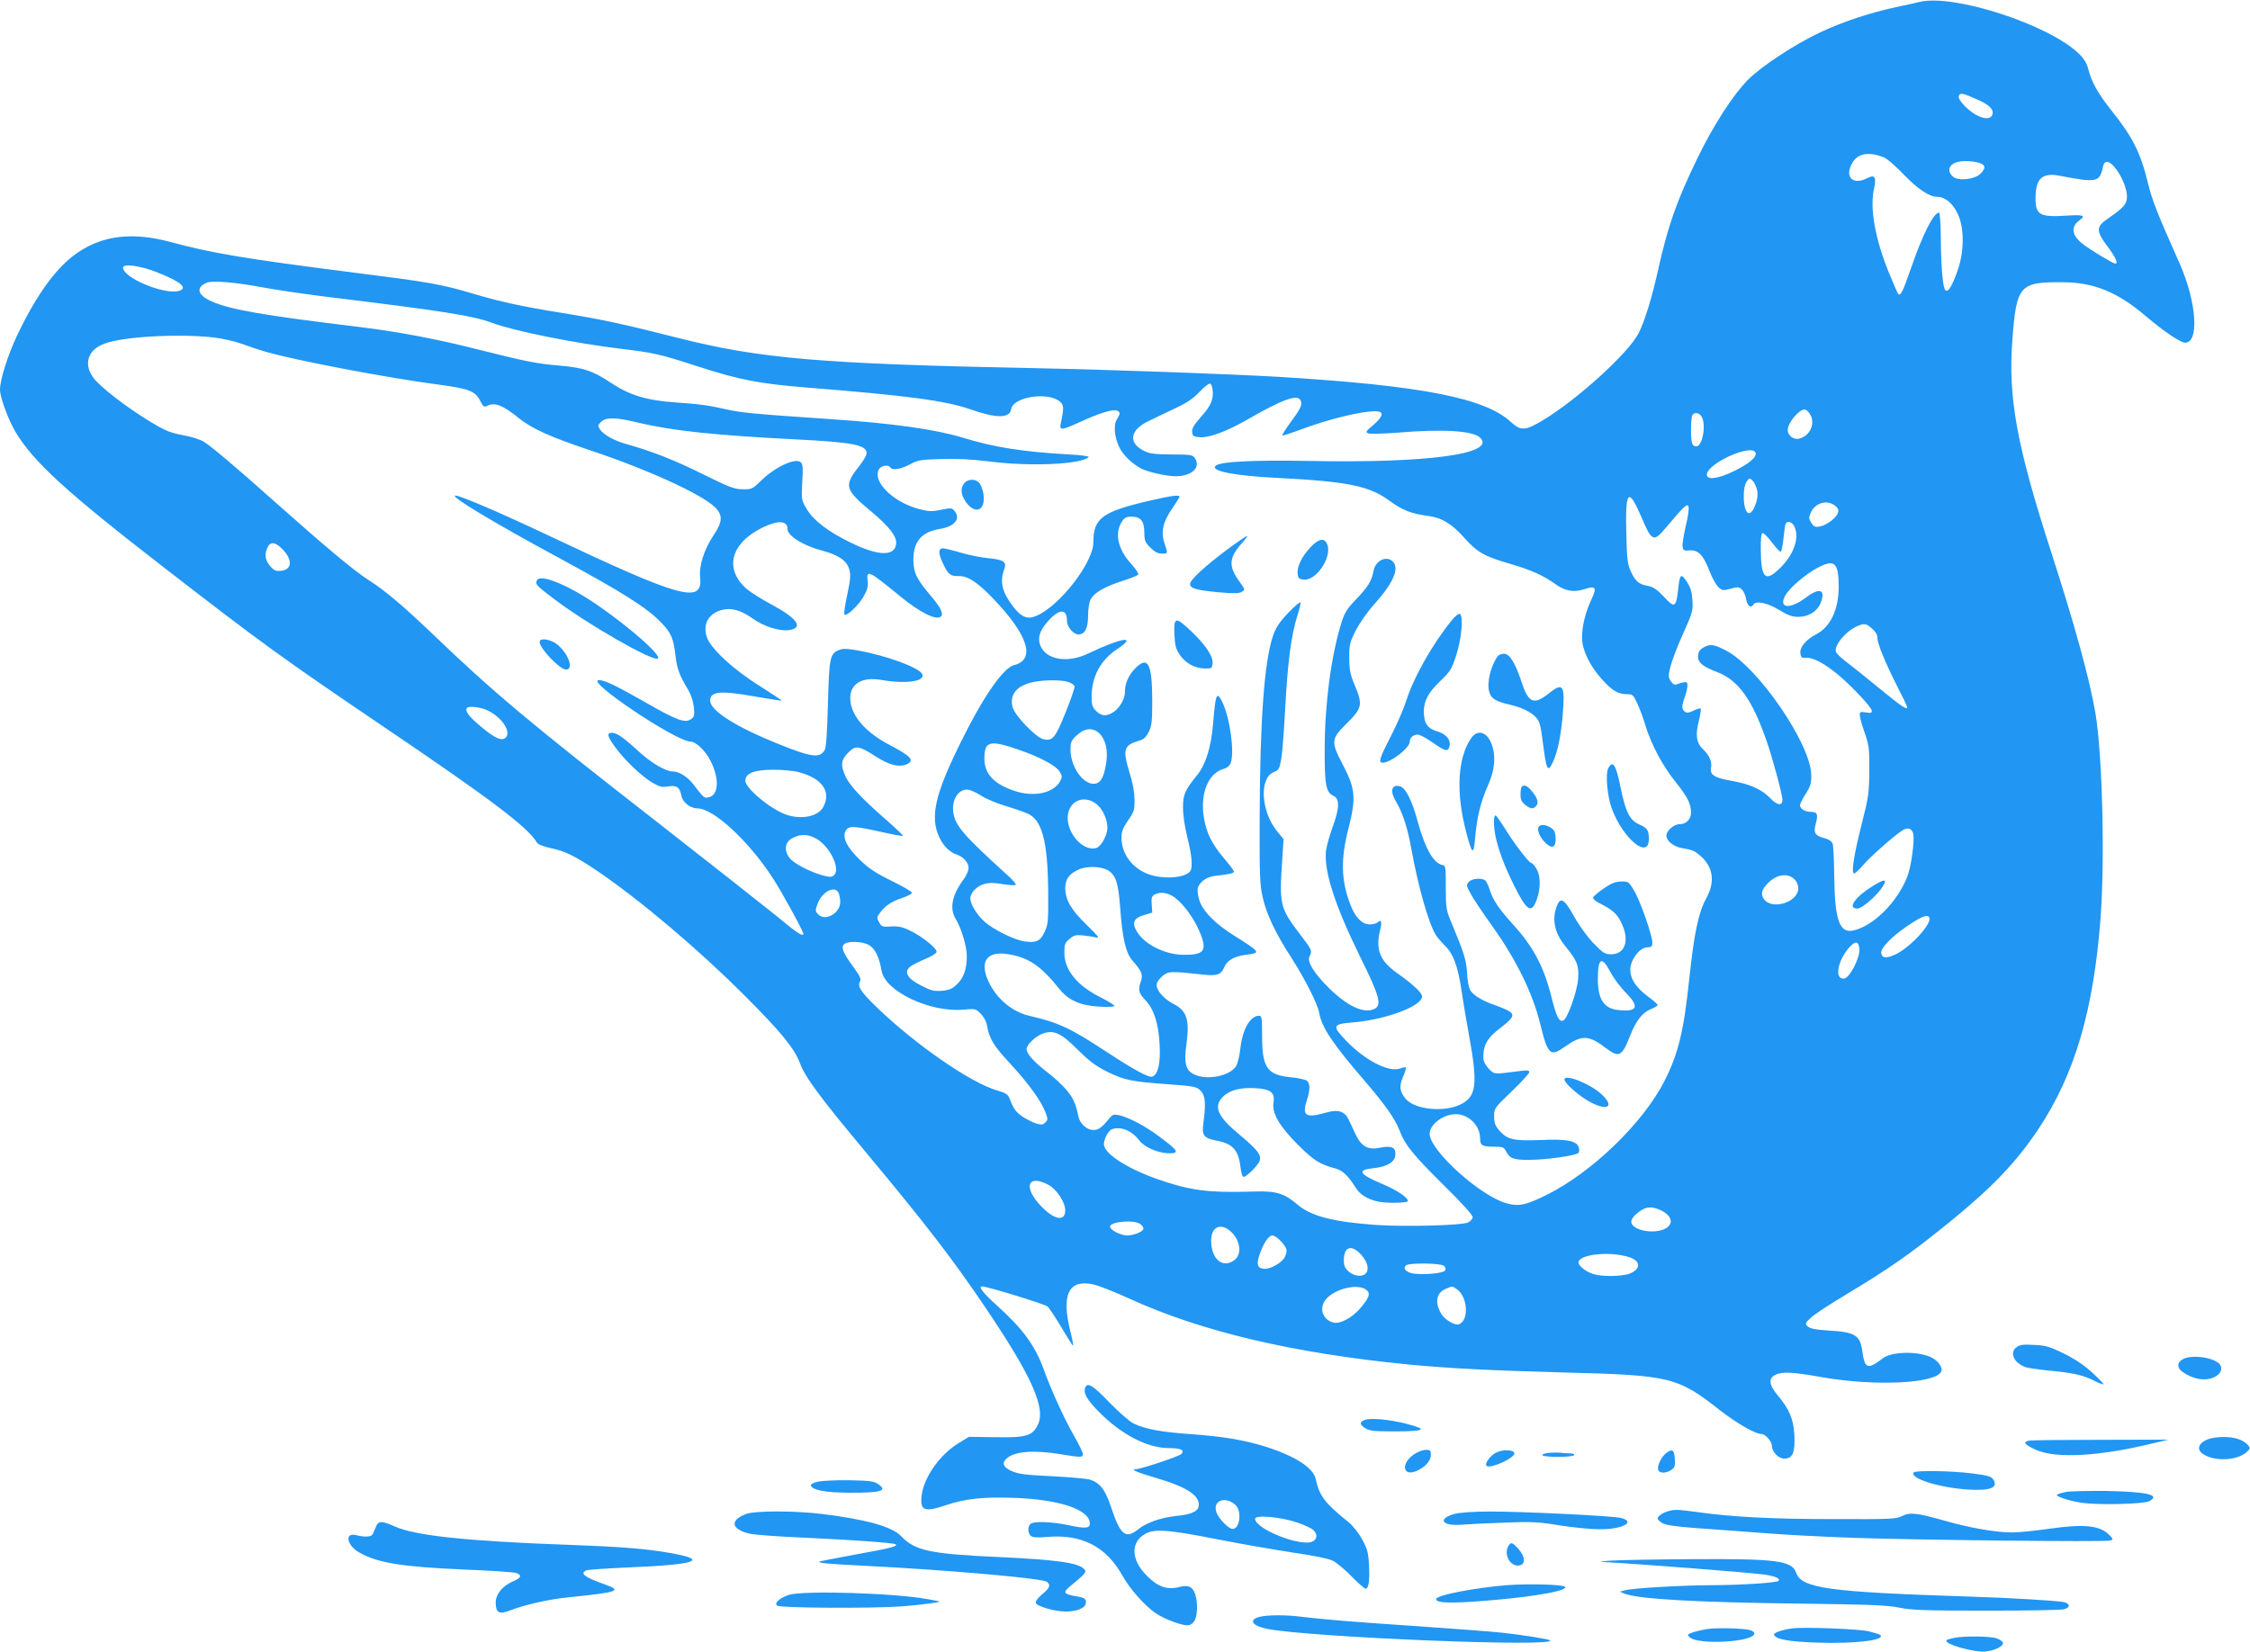 <?xml version="1.0" standalone="no"?>
<!DOCTYPE svg PUBLIC "-//W3C//DTD SVG 20010904//EN"
 "http://www.w3.org/TR/2001/REC-SVG-20010904/DTD/svg10.dtd">
<svg version="1.0" xmlns="http://www.w3.org/2000/svg"
 width="1280pt" height="940pt" viewBox="0 0 1280 940"
 preserveAspectRatio="xMidYMid meet">
<g transform="translate(0,940) scale(0.1,-0.1)"
fill="#2196f3" stroke="none">
<path d="M10920 9389 c-19 -5 -80 -18 -135 -30 -146 -31 -305 -84 -430 -143
-146 -69 -333 -192 -410 -269 -86 -87 -194 -254 -286 -442 -121 -249 -171
-390 -229 -653 -34 -152 -74 -280 -108 -348 -58 -113 -348 -377 -544 -495
-101 -61 -126 -62 -183 -10 -148 137 -511 207 -1310 256 -289 17 -954 41
-1395 50 -1211 24 -1566 54 -2028 171 -319 81 -431 105 -663 143 -230 37 -352
64 -494 106 -198 59 -258 69 -701 125 -605 77 -798 109 -1034 173 -212 57
-379 39 -523 -57 -121 -80 -235 -235 -348 -471 -55 -116 -99 -256 -99 -313 1
-45 47 -171 89 -241 102 -170 290 -342 846 -772 551 -427 677 -518 1235 -896
624 -422 832 -579 885 -668 6 -10 37 -22 78 -31 82 -17 137 -44 265 -130 245
-167 569 -440 838 -709 207 -207 283 -300 315 -385 28 -78 113 -193 381 -514
341 -410 482 -593 671 -872 269 -398 349 -579 300 -674 -31 -61 -66 -71 -239
-68 l-152 2 -57 -35 c-107 -64 -200 -195 -212 -300 -10 -85 16 -95 135 -55
110 38 214 49 386 43 265 -9 436 -67 436 -147 0 -27 -27 -29 -120 -9 -99 21
-201 24 -218 7 -17 -17 -15 -53 3 -68 11 -9 36 -10 87 -6 199 19 340 -53 433
-219 42 -76 126 -171 190 -215 50 -34 155 -73 186 -68 13 1 29 14 36 28 16 31
17 107 2 149 -15 44 -39 54 -92 40 -68 -17 -121 2 -183 65 -92 91 -94 195 -3
241 50 26 131 20 404 -34 143 -28 341 -62 440 -77 115 -17 194 -33 219 -46 21
-11 69 -51 106 -89 37 -38 73 -69 79 -69 17 0 24 45 19 133 -3 69 -9 92 -38
146 -21 38 -52 78 -79 100 -135 109 -165 148 -186 245 -14 64 -116 130 -285
184 -121 38 -246 59 -435 72 -165 12 -254 29 -318 61 -23 12 -85 66 -137 120
-92 96 -124 115 -136 84 -13 -32 10 -72 84 -145 125 -125 271 -200 391 -200
69 0 93 -12 71 -34 -15 -14 -230 -86 -259 -86 -34 0 9 -19 113 -49 171 -50
246 -97 246 -153 0 -36 -36 -55 -126 -64 -88 -9 -169 -37 -216 -74 -75 -60
-104 -37 -158 126 -33 99 -63 137 -121 155 -19 5 -116 14 -215 19 -148 7 -190
12 -228 29 -50 22 -59 46 -28 73 46 40 153 48 307 23 114 -19 125 -19 125 1 0
9 -22 56 -50 104 -55 96 -127 253 -171 374 -51 140 -117 231 -266 366 -81 73
-111 111 -85 110 35 -2 356 -101 371 -114 11 -10 47 -65 81 -122 34 -58 64
-104 65 -102 2 2 -5 39 -16 83 -52 208 -10 296 128 267 30 -6 124 -43 209 -82
409 -187 931 -310 1584 -374 226 -22 478 -35 895 -46 597 -15 640 -26 880
-215 95 -74 201 -135 236 -135 22 0 59 -42 59 -67 0 -34 38 -73 70 -73 48 0
63 35 58 133 -5 93 -28 148 -98 231 -47 57 -50 93 -10 113 37 19 101 16 261
-13 307 -54 656 -37 683 33 9 21 -18 59 -53 77 -75 39 -230 37 -281 -4 -14
-11 -37 -27 -52 -35 -37 -20 -53 -3 -62 67 -13 101 -39 118 -194 127 -76 5
-106 11 -119 24 -15 15 -14 18 19 49 19 18 102 73 184 122 266 160 375 236
605 422 244 199 379 340 505 529 207 311 314 675 354 1203 25 335 10 928 -29
1162 -33 194 -115 494 -251 915 -196 606 -247 881 -222 1207 23 315 40 334
287 332 178 -1 311 -56 470 -191 103 -88 200 -153 226 -153 82 0 65 234 -32
452 -131 295 -154 353 -180 458 -43 175 -87 261 -210 415 -75 94 -111 160
-130 235 -8 31 -24 57 -53 85 -172 166 -712 341 -906 294z m337 -559 c62 -28
88 -56 77 -83 -15 -41 -94 -15 -158 51 -26 27 -37 46 -32 57 7 19 21 16 113
-25z m-539 -326 c18 -7 68 -51 112 -97 80 -83 146 -127 191 -127 44 0 89 -37
117 -98 37 -80 37 -212 -1 -320 -32 -92 -55 -128 -70 -113 -15 15 -25 134 -26
304 -1 79 -5 137 -10 137 -31 0 -93 -123 -161 -320 -45 -130 -58 -156 -71
-143 -4 4 -28 60 -54 123 -77 190 -108 361 -85 471 16 73 7 88 -38 65 -84 -43
-132 10 -82 91 31 51 95 61 178 27z m555 -36 c24 -12 21 -30 -8 -58 -34 -32
-127 -41 -155 -15 -37 33 -22 73 31 84 38 9 105 3 132 -11z m752 -14 c39 -42
75 -124 75 -170 0 -46 -16 -64 -113 -131 -63 -44 -63 -69 3 -156 45 -60 62
-97 43 -97 -12 0 -146 81 -186 113 -62 49 -68 98 -15 135 36 26 18 31 -76 25
-152 -10 -176 4 -176 100 0 111 38 146 137 127 213 -41 228 -38 247 53 8 34
30 35 61 1z m-11130 -604 c137 -54 178 -91 120 -106 -85 -21 -315 76 -315 133
0 25 100 11 195 -27z m592 -84 c73 -14 244 -39 380 -56 651 -79 825 -107 929
-146 125 -47 477 -118 739 -149 183 -22 216 -29 438 -101 235 -76 346 -97 613
-119 580 -46 794 -75 937 -125 145 -51 221 -51 229 1 10 72 214 102 280 42 20
-18 21 -36 3 -120 -10 -44 3 -43 112 7 104 48 184 73 206 64 21 -8 21 -18 1
-50 -21 -31 -14 -105 15 -162 21 -42 73 -92 121 -117 40 -21 146 -45 198 -45
91 0 145 50 110 102 -13 20 -23 22 -134 22 -100 1 -125 4 -159 22 -87 45 -77
116 25 166 30 15 98 47 150 72 71 33 107 57 144 96 26 28 53 49 60 47 6 -2 12
-16 14 -32 7 -56 -8 -93 -64 -155 -42 -48 -54 -68 -52 -89 3 -23 8 -26 44 -29
52 -4 151 33 264 97 204 118 290 149 308 114 13 -24 4 -45 -57 -127 -28 -39
-49 -72 -46 -74 2 -2 46 12 97 31 165 62 349 107 434 107 50 0 44 -29 -13 -78
-43 -36 -46 -41 -29 -48 11 -4 85 -2 165 4 263 22 432 11 472 -29 92 -92 -299
-145 -971 -132 -332 6 -511 -4 -535 -28 -30 -30 113 -57 362 -69 389 -20 513
-45 627 -129 71 -53 128 -75 215 -86 80 -9 139 -44 211 -125 74 -83 114 -106
263 -149 114 -33 186 -65 253 -113 58 -42 105 -50 166 -31 66 22 74 11 42 -57
-35 -74 -54 -153 -54 -218 0 -69 42 -158 112 -236 58 -65 92 -86 143 -86 33 0
37 -4 59 -52 14 -29 35 -86 47 -127 32 -106 98 -230 170 -319 69 -86 89 -125
89 -176 0 -38 -28 -66 -66 -66 -31 0 -74 -37 -74 -65 0 -30 41 -63 89 -71 58
-10 69 -14 101 -41 77 -64 89 -151 36 -246 -43 -78 -68 -195 -96 -457 -31
-298 -63 -429 -143 -585 -122 -237 -411 -516 -666 -643 -120 -60 -162 -69
-234 -48 -142 41 -413 281 -433 384 -11 55 71 122 148 122 73 0 138 -65 138
-137 0 -41 12 -48 80 -48 48 0 56 -3 67 -25 21 -42 42 -50 127 -50 105 0 277
25 287 41 4 7 4 22 -1 33 -13 35 -70 46 -216 39 -152 -6 -188 2 -234 53 -24
28 -30 44 -30 81 0 47 1 48 100 143 55 53 100 102 100 109 0 10 -11 12 -42 8
-165 -21 -155 -22 -188 11 -16 17 -30 41 -31 54 -4 78 20 121 98 180 70 54 81
72 50 93 -13 8 -49 24 -81 35 -71 24 -122 55 -141 84 -9 13 -17 55 -19 97 -4
74 -16 114 -87 284 -32 76 -34 86 -34 205 0 117 -1 125 -20 128 -50 10 -99 96
-140 248 -32 119 -69 192 -101 200 -48 12 -58 -27 -23 -86 37 -60 67 -151 88
-271 40 -219 98 -422 139 -489 9 -14 33 -42 53 -62 48 -48 73 -117 94 -258 9
-63 28 -173 41 -245 53 -287 44 -357 -50 -401 -95 -44 -255 -28 -308 32 -35
40 -40 72 -17 125 12 27 19 52 17 55 -3 2 -18 0 -33 -6 -64 -24 -201 47 -309
160 -79 83 -75 93 39 102 190 16 395 93 395 148 0 21 -51 68 -138 130 -102 71
-128 136 -101 246 12 47 7 66 -13 46 -7 -7 -27 -12 -46 -12 -44 0 -84 41 -112
118 -51 135 -53 256 -9 427 44 171 40 227 -29 358 -72 137 -71 151 18 239 89
88 93 107 49 214 -28 66 -33 92 -33 160 -1 73 2 87 36 155 22 43 67 108 109
154 106 119 141 201 103 239 -36 37 -99 7 -110 -52 -10 -57 -31 -91 -99 -162
-53 -55 -66 -77 -84 -134 -58 -187 -94 -456 -95 -711 -1 -209 7 -254 49 -273
38 -17 36 -70 -6 -184 -15 -42 -31 -99 -35 -125 -15 -114 49 -313 193 -606
110 -222 125 -275 84 -297 -59 -31 -155 13 -262 119 -87 87 -125 150 -109 180
16 31 14 35 -56 127 -113 148 -117 166 -99 429 l7 110 -35 43 c-93 111 -105
303 -22 338 30 12 34 19 44 76 6 35 15 153 21 263 15 289 35 440 71 553 11 34
19 67 17 73 -2 6 -33 -20 -70 -59 -52 -55 -70 -83 -87 -133 -49 -150 -73 -472
-75 -1039 -1 -318 1 -375 17 -445 21 -95 72 -203 161 -341 81 -126 152 -266
161 -319 15 -82 77 -175 258 -385 117 -136 173 -216 199 -283 31 -82 73 -134
250 -310 111 -109 168 -173 166 -184 -2 -10 -13 -23 -26 -29 -35 -17 -358 -26
-527 -14 -240 17 -367 50 -443 115 -75 64 -122 79 -242 75 -271 -8 -364 4
-560 72 -172 61 -300 145 -300 197 0 30 25 77 45 85 50 19 115 -8 156 -63 26
-36 102 -70 158 -73 75 -3 69 11 -43 94 -83 62 -176 111 -233 123 -26 5 -35 2
-50 -16 -44 -55 -63 -69 -93 -69 -37 0 -77 36 -85 77 -16 75 -28 102 -67 150
-24 28 -73 74 -109 101 -76 58 -119 106 -119 132 0 26 53 76 96 90 61 20 101
1 196 -94 66 -65 102 -92 168 -125 98 -48 139 -56 350 -71 143 -11 157 -13
180 -36 27 -27 31 -72 16 -184 -10 -70 2 -87 73 -100 93 -17 127 -54 138 -151
3 -27 10 -52 15 -55 13 -8 88 66 95 94 8 32 -15 61 -113 143 -129 107 -153
162 -96 219 37 37 99 53 184 48 86 -5 112 -25 103 -80 -11 -61 33 -136 140
-243 89 -89 123 -110 212 -134 41 -11 71 -39 116 -110 35 -55 105 -85 204 -85
45 -1 85 3 90 7 14 15 -56 64 -148 102 -129 55 -141 78 -44 88 76 8 119 34
123 74 4 44 -21 56 -88 42 -67 -14 -105 7 -138 76 -13 28 -31 66 -40 85 -23
46 -58 58 -120 41 -122 -35 -146 -23 -119 63 21 65 21 100 2 116 -8 7 -49 16
-91 20 -135 13 -164 54 -164 233 0 105 -2 117 -18 117 -50 0 -95 -79 -106
-189 -4 -36 -14 -78 -22 -94 -31 -58 -164 -87 -240 -51 -49 23 -60 64 -44 176
18 133 1 187 -70 223 -56 28 -100 77 -100 110 0 14 13 34 32 50 35 29 42 30
236 9 75 -8 99 0 116 41 16 39 55 62 117 71 69 9 73 12 58 30 -7 8 -56 42
-110 75 -116 71 -190 147 -208 212 -7 25 -10 54 -7 64 11 36 52 64 98 69 82 9
108 15 108 24 0 5 -25 39 -56 75 -71 84 -100 144 -115 231 -23 141 25 257 116
280 15 4 30 17 36 31 23 61 -3 255 -47 347 -32 66 -39 51 -53 -124 -11 -130
-41 -227 -87 -286 -75 -93 -84 -114 -84 -190 0 -43 10 -110 25 -170 25 -98 31
-169 17 -190 -28 -42 -166 -50 -250 -14 -87 37 -142 116 -142 204 0 34 8 55
37 97 34 49 38 60 37 119 0 42 -10 96 -28 153 -41 134 -34 157 59 184 21 5 36
20 50 48 17 34 20 59 20 180 -1 210 -24 254 -96 183 -37 -38 -59 -85 -59 -129
0 -68 -60 -139 -118 -139 -13 0 -34 11 -47 25 -20 20 -25 34 -25 78 0 116 50
210 145 273 121 81 25 66 -165 -25 -110 -53 -227 -38 -266 34 -26 48 -12 97
43 156 63 67 103 65 103 -5 0 -33 37 -76 65 -76 37 0 55 35 55 108 0 37 6 75
15 92 20 38 80 72 182 105 45 14 85 30 88 36 4 5 -15 34 -42 63 -72 79 -93
169 -53 234 17 27 25 32 59 32 51 0 71 -26 71 -93 0 -42 5 -54 34 -83 24 -24
43 -34 65 -34 36 0 36 -3 15 61 -21 64 -8 121 47 199 21 31 39 59 39 63 0 13
-43 7 -170 -22 -270 -63 -320 -99 -320 -237 0 -114 -188 -358 -321 -417 -53
-24 -87 -11 -136 52 -62 82 -76 139 -51 209 17 45 0 57 -91 66 -37 3 -107 17
-155 31 -47 14 -93 25 -101 25 -26 0 -28 -26 -5 -76 31 -71 46 -84 95 -82 48
2 105 -34 191 -124 204 -211 248 -352 122 -383 -61 -15 -178 -185 -303 -440
-146 -295 -175 -423 -122 -538 24 -52 60 -87 103 -101 34 -11 64 -45 64 -74 0
-16 -12 -44 -26 -63 -69 -92 -84 -169 -46 -230 32 -53 62 -154 62 -210 0 -73
-17 -123 -56 -160 -27 -26 -43 -33 -86 -37 -45 -3 -62 1 -118 30 -80 41 -100
78 -60 109 14 10 52 29 85 43 33 13 61 31 63 39 4 20 -87 93 -156 124 -40 19
-66 24 -104 21 -48 -3 -53 -1 -67 24 -14 25 -14 29 5 54 30 40 65 64 125 84
30 10 55 23 57 29 2 6 -49 36 -114 68 -94 46 -132 71 -185 123 -71 69 -98 124
-79 161 17 31 44 30 185 -1 76 -17 140 -29 142 -26 2 2 -42 44 -99 94 -135
117 -204 192 -228 244 -29 64 -26 94 15 135 43 43 60 41 158 -22 74 -47 128
-62 170 -46 54 21 34 46 -92 112 -142 74 -224 172 -224 267 0 82 68 122 177
103 139 -24 249 -9 233 32 -14 37 -206 108 -374 137 -57 10 -78 10 -101 1 -51
-21 -55 -45 -62 -306 -4 -158 -10 -247 -18 -262 -27 -48 -73 -43 -252 29 -250
99 -400 194 -400 251 0 54 58 59 265 22 76 -13 140 -23 142 -22 1 2 -55 39
-124 83 -153 95 -284 217 -303 282 -22 72 11 131 86 151 55 14 107 0 175 -48
66 -47 156 -75 211 -66 82 14 42 68 -110 149 -50 27 -109 64 -132 83 -134 115
-94 265 94 354 85 40 136 36 136 -11 0 -39 89 -95 200 -124 90 -24 136 -56
151 -104 9 -33 8 -56 -11 -146 -13 -59 -20 -109 -16 -113 12 -12 81 53 109
103 21 37 27 58 23 86 -8 69 3 64 185 -85 110 -90 199 -136 229 -117 21 13 4
51 -55 120 -80 93 -99 133 -99 205 0 104 47 158 150 175 84 14 121 57 85 101
-16 20 -20 20 -78 8 -53 -11 -69 -10 -127 5 -147 40 -264 156 -226 225 11 22
54 29 65 11 11 -18 59 -10 110 17 46 25 61 28 181 31 87 3 177 -2 265 -13 234
-31 530 -18 572 24 5 5 -45 12 -110 15 -266 15 -428 41 -604 95 -158 48 -396
82 -754 106 -430 29 -511 37 -590 55 -108 24 -139 29 -291 40 -169 12 -263 41
-374 115 -99 66 -152 83 -290 95 -125 10 -202 26 -455 90 -235 60 -456 102
-685 130 -545 66 -730 98 -836 145 -80 35 -92 79 -29 106 30 14 163 3 312 -25z
m-273 -286 c50 -6 122 -22 160 -36 39 -14 100 -35 136 -45 162 -48 702 -151
989 -188 171 -23 206 -37 234 -94 16 -31 21 -35 37 -27 43 23 90 5 180 -68 74
-60 176 -107 412 -186 321 -107 623 -245 703 -320 48 -46 47 -83 -5 -161 -55
-83 -84 -173 -77 -241 16 -153 -109 -118 -863 239 -275 130 -501 227 -529 227
-38 0 219 -155 586 -353 362 -196 501 -283 585 -370 55 -57 69 -89 80 -181 8
-78 23 -119 74 -203 15 -25 28 -65 31 -96 5 -48 3 -56 -17 -70 -33 -23 -82 -5
-261 98 -167 95 -229 125 -262 125 -80 -2 440 -350 522 -350 31 0 87 -55 115
-113 49 -99 44 -190 -10 -203 -29 -7 -27 -8 -93 77 -31 39 -78 69 -112 69 -43
0 -125 49 -201 119 -84 77 -119 101 -148 101 -30 0 -25 -22 23 -86 56 -75 148
-162 209 -198 40 -23 55 -27 88 -21 49 8 67 -4 76 -52 7 -38 51 -73 92 -73 91
0 291 -185 428 -396 50 -76 174 -303 174 -317 0 -20 -35 3 -159 106 -76 61
-380 301 -676 532 -713 555 -931 738 -1264 1058 -181 173 -277 254 -378 319
-75 47 -255 198 -513 428 -238 212 -367 321 -418 355 -22 14 -72 30 -122 39
-71 13 -100 25 -186 77 -134 81 -287 199 -324 251 -56 77 -30 158 63 192 106
41 422 58 621 36z m9080 -432 c37 -52 6 -128 -59 -144 -31 -8 -65 18 -65 49 0
40 63 117 97 117 6 0 19 -10 27 -22z m-613 -20 c26 -48 4 -168 -31 -168 -24 0
-30 19 -30 95 0 35 3 70 6 79 9 23 41 20 55 -6z m-6049 -33 c191 -46 435 -72
893 -95 329 -17 405 -32 405 -79 0 -11 -17 -41 -38 -68 -93 -117 -89 -136 65
-264 103 -87 145 -141 141 -183 -7 -74 -103 -71 -264 9 -124 61 -208 125 -245
189 -30 50 -30 53 -25 152 5 82 3 104 -9 114 -31 26 -145 -27 -223 -103 -51
-50 -55 -52 -107 -51 -47 0 -75 11 -227 86 -158 79 -293 132 -438 172 -67 19
-128 53 -147 83 -13 19 -12 24 6 42 28 28 84 27 213 -4z m6355 -171 c9 -24
-35 -62 -123 -105 -91 -44 -154 -52 -154 -20 0 63 256 179 277 125z m10 -217
c4 -24 0 -53 -12 -82 -29 -78 -65 -50 -65 52 0 38 6 67 16 82 16 23 17 23 36
4 10 -11 21 -36 25 -56z m-658 -152 c58 -137 68 -141 137 -59 107 127 122 141
130 121 3 -10 -3 -60 -16 -111 -12 -50 -20 -103 -18 -116 3 -22 7 -25 40 -22
49 4 78 -26 113 -117 14 -38 37 -78 50 -91 23 -21 27 -22 70 -10 40 11 48 11
64 -4 10 -9 21 -35 25 -56 6 -39 27 -53 41 -30 14 23 80 10 145 -30 51 -31 75
-40 110 -40 58 0 107 30 126 76 33 79 -3 94 -82 34 -90 -68 -157 -63 -119 9
21 42 114 122 183 159 99 53 122 32 122 -108 0 -129 -47 -228 -129 -270 -56
-29 -93 -73 -89 -106 3 -25 7 -29 32 -27 60 4 176 -76 299 -207 87 -92 96
-114 42 -104 -31 5 -35 4 -35 -15 0 -11 12 -56 27 -98 25 -71 28 -90 27 -218
-1 -130 -4 -151 -43 -304 -45 -179 -61 -281 -43 -281 6 0 28 20 49 45 37 45
174 166 224 199 31 20 55 13 63 -17 9 -38 -11 -189 -34 -246 -57 -146 -193
-281 -308 -306 -77 -16 -104 61 -107 300 -1 94 -5 181 -9 193 -5 14 -20 25
-45 32 -57 15 -66 31 -51 84 14 52 8 66 -26 66 -34 0 -64 17 -64 37 0 9 15 39
33 67 27 42 32 60 31 106 -2 177 -306 619 -488 710 -65 33 -86 36 -119 19 -28
-15 -37 -28 -37 -56 0 -34 29 -57 108 -87 121 -46 200 -156 281 -390 35 -99
91 -308 91 -337 0 -36 -29 -33 -68 8 -50 52 -118 82 -222 100 -98 17 -124 34
-116 76 7 33 -11 71 -48 106 -35 33 -42 79 -22 157 9 37 14 69 11 72 -3 3 -21
-2 -41 -12 -28 -13 -39 -14 -50 -5 -18 14 -17 34 1 84 8 22 14 51 15 64 0 19
-4 22 -22 18 -13 -2 -31 -8 -40 -11 -11 -5 -21 0 -33 18 -15 23 -15 30 -1 87
9 34 41 118 72 186 53 117 56 129 52 188 -3 48 -11 73 -32 105 -34 51 -40 45
-50 -50 -11 -97 -20 -101 -80 -36 -40 42 -60 56 -91 62 -50 8 -73 27 -98 84
-18 38 -22 71 -25 207 -7 255 11 275 87 98z m1101 67 c17 -13 21 -24 16 -40
-9 -29 -64 -70 -103 -78 -26 -5 -34 -2 -48 20 -15 22 -16 31 -5 56 24 59 94
79 140 42z m-230 -122 c27 -65 -7 -158 -83 -232 -83 -82 -108 -61 -110 95 -1
65 2 101 9 104 6 2 30 -21 53 -52 23 -30 46 -55 51 -55 4 0 11 30 15 68 4 37
9 75 11 85 8 28 40 20 54 -13z m-8605 -123 c61 -61 58 -119 -7 -125 -29 -3
-40 2 -62 28 -28 34 -33 65 -14 105 15 34 43 32 83 -8z m9044 -453 c19 -16 31
-35 31 -51 0 -34 41 -135 111 -274 33 -64 59 -119 59 -123 0 -18 -34 5 -162
110 -78 64 -163 132 -190 152 -26 20 -51 44 -54 54 -11 37 61 121 126 147 38
15 46 13 79 -15z m-4571 -305 c17 -6 32 -16 35 -23 3 -6 -20 -74 -51 -150 -59
-147 -74 -165 -128 -152 -42 11 -160 134 -173 180 -20 75 23 126 122 146 62
12 160 12 195 -1z m-3299 -164 c79 -40 130 -120 98 -152 -22 -22 -63 -4 -144
65 -67 56 -88 85 -77 103 9 14 84 5 123 -16z m3476 -129 c36 -36 50 -99 37
-174 -13 -80 -33 -112 -71 -112 -63 0 -131 100 -131 194 0 43 4 53 36 82 44
42 93 46 129 10z m-463 -91 c126 -43 218 -93 238 -128 13 -24 13 -30 0 -54
-38 -67 -150 -90 -260 -53 -116 39 -170 97 -170 183 0 100 30 108 192 52z
m-1247 -129 c132 -35 185 -110 139 -197 -28 -55 -125 -75 -213 -44 -88 31
-231 150 -231 192 0 43 51 63 160 63 52 0 118 -6 145 -14z m1041 -136 c27 -17
87 -42 134 -56 47 -14 102 -33 123 -42 85 -35 118 -158 120 -447 1 -165 0
-184 -20 -227 -24 -53 -47 -64 -114 -55 -56 7 -179 68 -229 113 -43 39 -80
100 -80 132 0 32 38 71 80 82 28 8 58 7 105 -1 37 -6 69 -8 73 -4 4 3 -14 25
-39 48 -259 235 -306 289 -316 366 -10 74 34 137 88 127 15 -3 49 -19 75 -36z
m657 -50 c33 -29 57 -85 57 -131 -1 -44 -37 -108 -65 -115 -85 -21 -185 111
-156 208 22 73 103 92 164 38z m-1598 -193 c75 -42 137 -169 101 -206 -14 -13
-23 -13 -63 -3 -75 20 -170 70 -193 102 -32 45 -24 90 20 112 47 24 87 22 135
-5z m1661 -181 c42 -28 56 -72 66 -205 13 -181 32 -264 72 -309 50 -56 59 -78
47 -114 -18 -50 -13 -70 24 -108 49 -51 76 -133 82 -255 6 -105 -9 -169 -41
-181 -20 -8 -101 36 -263 142 -206 135 -270 165 -438 204 -96 22 -186 97 -231
194 -55 118 -8 179 120 155 112 -20 180 -68 284 -198 51 -63 119 -93 224 -99
51 -3 88 -1 88 4 0 5 -34 26 -75 47 -136 67 -209 155 -210 255 0 47 3 57 29
79 26 22 36 24 80 20 28 -3 62 -9 76 -12 18 -6 1 15 -57 71 -89 86 -122 142
-123 209 0 51 21 82 74 106 48 23 133 20 172 -5z m3901 -48 c15 -14 23 -33 23
-53 0 -80 -152 -126 -196 -60 -19 29 -12 54 24 90 49 50 111 59 149 23z
m-5437 -77 c5 -11 10 -35 10 -54 0 -63 -84 -111 -124 -71 -19 18 -19 24 -5 61
25 68 96 106 119 64z m1913 -28 c51 -38 109 -118 142 -196 45 -108 27 -132
-97 -130 -101 2 -216 59 -259 130 -32 51 -20 79 39 96 l47 14 -3 46 c-3 35 0
47 15 56 32 19 78 12 116 -16z m4292 -113 c20 -32 -105 -169 -190 -210 -53
-25 -79 -23 -83 7 -4 28 58 92 146 152 84 57 116 69 127 51z m-6029 -159 c33
-20 57 -71 69 -144 19 -118 277 -240 468 -222 65 6 68 5 96 -23 18 -18 32 -44
36 -68 12 -72 39 -117 129 -213 103 -111 178 -214 202 -277 16 -42 16 -46 1
-61 -14 -14 -22 -15 -55 -5 -21 7 -56 25 -78 40 -37 27 -48 42 -72 104 -9 21
-23 30 -69 43 -151 43 -465 261 -686 474 -90 87 -110 118 -95 145 8 15 2 29
-31 75 -63 85 -77 117 -61 136 18 22 107 20 146 -4z m5632 -22 c4 -48 -55
-163 -86 -167 -59 -9 -39 104 32 181 33 35 50 31 54 -14z m-4617 -1339 c49
-25 99 -100 99 -147 0 -64 -58 -56 -131 17 -109 109 -88 191 32 130z m3486
-146 c77 -37 77 -94 1 -115 -73 -19 -168 9 -168 49 0 10 10 28 23 39 51 47 87
53 144 27z m-2960 -79 c12 -9 20 -22 17 -30 -7 -16 -56 -35 -93 -35 -35 0 -96
31 -96 50 0 29 134 41 172 15z m507 -36 c60 -47 75 -132 30 -168 -67 -52 -134
3 -134 110 0 74 49 101 104 58z m295 -64 c34 -39 37 -52 20 -88 -13 -29 -77
-67 -112 -67 -42 0 -51 22 -33 77 23 68 52 113 75 113 10 0 33 -16 50 -35z
m455 -75 c37 -42 47 -85 24 -108 -19 -19 -65 -14 -95 12 -21 19 -28 33 -28 64
0 79 43 93 99 32z m1525 -14 c65 -21 67 -66 5 -92 -44 -18 -160 -20 -212 -3
-40 13 -82 46 -82 65 0 47 180 66 289 30z m-1056 -48 c11 -9 14 -18 7 -28 -10
-16 -127 -26 -185 -16 -39 8 -57 32 -34 47 22 14 192 11 212 -3z m-435 -142
c19 -19 9 -43 -41 -102 -46 -53 -114 -89 -150 -80 -62 15 -85 80 -46 130 51
65 193 97 237 52z m510 8 c63 -44 70 -181 10 -200 -22 -7 -77 26 -97 57 -40
65 -31 121 21 144 42 18 39 18 66 -1z m-1260 -1227 c38 -35 26 -137 -16 -137
-22 0 -77 56 -91 92 -26 68 47 98 107 45z m350 -100 c41 -14 83 -33 93 -43 25
-23 24 -51 -3 -65 -63 -34 -328 70 -328 129 0 23 148 10 238 -21z"/>
<path d="M5487 6652 c-20 -22 -22 -54 -6 -85 35 -69 91 -89 110 -40 12 32 4
88 -17 121 -18 27 -64 30 -87 4z"/>
<path d="M6980 6272 c-127 -95 -210 -172 -210 -195 0 -25 35 -35 160 -47 77
-7 116 -7 130 0 25 14 25 13 -9 61 -64 87 -60 136 14 218 21 23 33 41 29 41
-5 0 -56 -35 -114 -78z"/>
<path d="M7459 6290 c-51 -53 -81 -113 -77 -153 3 -28 7 -32 36 -35 69 -7 158
124 134 196 -14 43 -47 40 -93 -8z"/>
<path d="M8257 5868 c-109 -135 -216 -324 -258 -458 -13 -41 -51 -130 -86
-198 -66 -128 -73 -152 -47 -152 45 0 154 84 154 120 0 22 20 40 45 40 12 0
50 -20 85 -45 71 -50 86 -54 95 -25 12 37 -16 73 -68 88 -55 15 -77 47 -77
112 0 62 25 109 94 175 57 55 65 67 91 149 31 95 41 225 19 233 -7 2 -28 -15
-47 -39z"/>
<path d="M6681 5792 c3 -67 8 -85 32 -120 33 -47 85 -75 142 -76 37 -1 40 1
43 27 5 40 -35 101 -116 180 -94 90 -105 89 -101 -11z"/>
<path d="M8522 5668 c-40 -52 -65 -151 -50 -204 10 -39 36 -55 118 -74 68 -16
118 -40 149 -73 19 -21 26 -45 37 -134 22 -169 28 -182 58 -120 27 58 46 148
56 267 14 172 3 190 -78 125 -87 -69 -117 -56 -157 67 -35 106 -67 158 -99
158 -13 0 -28 -6 -34 -12z"/>
<path d="M8371 5202 c-79 -112 -90 -308 -30 -537 34 -129 42 -135 51 -32 10
118 32 206 73 298 40 88 46 170 19 239 -26 66 -78 80 -113 32z"/>
<path d="M9149 5028 c-17 -32 -5 -162 21 -231 64 -171 210 -290 210 -172 0 51
-8 63 -55 84 -54 24 -77 70 -106 211 -26 130 -44 157 -70 108z"/>
<path d="M8657 4923 c-4 -3 -7 -23 -7 -44 0 -29 6 -42 26 -58 31 -25 47 -26
64 -6 15 18 6 46 -27 85 -24 29 -43 37 -56 23z"/>
<path d="M8499 4733 c-3 -88 35 -212 112 -367 76 -153 102 -169 133 -80 22 65
20 132 -4 172 -11 17 -24 32 -29 32 -13 0 -100 113 -151 198 -25 39 -48 72
-52 72 -5 0 -8 -12 -9 -27z"/>
<path d="M8763 4703 c-24 -9 -13 -53 20 -90 43 -46 67 -41 67 15 0 25 -6 45
-17 54 -21 19 -53 28 -70 21z"/>
<path d="M8356 4382 c-15 -18 -15 -22 9 -65 13 -26 70 -111 126 -189 135 -190
228 -379 270 -550 45 -182 57 -194 143 -133 95 67 134 66 232 -9 75 -57 91
-49 139 74 32 82 69 129 117 148 21 8 38 19 38 23 0 5 -24 26 -54 48 -93 69
-122 139 -87 209 24 46 55 72 88 72 18 0 23 6 23 26 0 41 -69 239 -104 296
-30 51 -33 53 -74 52 -32 -1 -56 -10 -99 -40 -31 -21 -58 -44 -60 -51 -3 -7
15 -22 39 -34 75 -38 100 -61 125 -117 44 -96 17 -172 -61 -172 -36 0 -46 6
-101 63 -34 35 -82 101 -110 152 -60 108 -81 116 -104 43 -21 -70 -3 -143 54
-212 68 -84 78 -110 73 -185 -6 -75 -61 -229 -85 -238 -24 -10 -38 19 -67 134
-44 174 -103 286 -219 413 -79 87 -115 140 -132 197 -8 25 -20 50 -27 54 -23
15 -74 10 -92 -9z m806 -514 c18 -35 59 -89 90 -120 77 -78 62 -108 -48 -95
-80 9 -114 61 -114 176 0 122 22 133 72 39z"/>
<path d="M8900 3257 c0 -22 92 -101 152 -131 99 -50 133 -20 57 49 -66 60
-209 116 -209 82z"/>
<path d="M3054 6097 c-9 -23 -3 -29 104 -110 186 -140 547 -347 583 -335 32
11 -157 178 -348 309 -167 114 -323 176 -339 136z"/>
<path d="M3070 5747 c0 -37 115 -157 150 -157 44 0 17 84 -45 139 -38 33 -105
45 -105 18z"/>
<path d="M10655 4359 c-102 -63 -148 -129 -89 -129 28 0 117 78 147 129 24 41
8 40 -58 0z"/>
<path d="M11473 1735 c-43 -31 -18 -88 48 -114 15 -5 76 -14 136 -20 137 -13
191 -25 255 -57 27 -14 52 -23 54 -21 3 2 -26 32 -63 66 -44 41 -99 78 -160
108 -81 40 -103 47 -170 50 -61 4 -83 1 -100 -12z"/>
<path d="M12420 1667 c-36 -18 -37 -51 -3 -74 61 -43 133 -54 183 -28 36 19
47 50 26 74 -34 37 -155 54 -206 28z"/>
<path d="M7763 1320 c-30 -12 -29 -26 4 -47 23 -15 50 -18 164 -18 180 0 197
11 67 44 -93 24 -205 34 -235 21z"/>
<path d="M12597 1219 c-79 -12 -113 -61 -64 -93 65 -43 190 -38 245 9 23 20
25 25 12 40 -33 40 -108 57 -193 44z"/>
<path d="M11548 1203 c-43 -7 -34 -21 30 -51 115 -54 366 -40 682 38 l75 18
-380 -1 c-209 0 -392 -2 -407 -4z"/>
<path d="M8053 1130 c-90 -54 -75 -143 16 -95 45 23 71 55 71 87 0 24 -4 28
-27 28 -16 0 -42 -9 -60 -20z"/>
<path d="M8515 1136 c-35 -15 -71 -64 -58 -77 19 -19 158 43 158 71 0 20 -61
24 -100 6z"/>
<path d="M9478 1131 c-29 -24 -53 -74 -44 -96 7 -20 46 -19 74 1 19 13 23 23
20 62 -3 53 -15 60 -50 33z"/>
<path d="M8812 1133 c-23 -2 -40 -8 -37 -14 8 -12 172 -12 180 1 4 6 -7 10
-27 10 -18 0 -42 2 -53 4 -11 1 -39 1 -63 -1z"/>
<path d="M10886 1021 c-21 -34 149 -87 311 -97 130 -8 175 12 140 61 -11 14
-37 21 -118 31 -120 15 -325 18 -333 5z"/>
<path d="M4652 969 c-25 -6 -42 -15 -39 -22 8 -26 82 -40 217 -41 183 -1 224
11 163 51 -22 15 -52 18 -163 20 -74 1 -154 -3 -178 -8z"/>
<path d="M11751 910 c-24 -5 -46 -12 -49 -15 -10 -9 66 -35 140 -46 91 -14
354 -8 386 9 64 36 -12 53 -243 58 -104 1 -210 -1 -234 -6z"/>
<path d="M9487 800 c-31 -10 -57 -28 -57 -41 0 -5 11 -16 25 -25 19 -12 71
-20 203 -30 97 -7 269 -19 382 -28 113 -9 331 -21 485 -26 348 -13 1457 -25
1480 -16 17 6 17 8 -1 27 -54 59 -141 69 -347 40 -81 -12 -176 -21 -210 -21
-92 0 -236 25 -374 64 -171 48 -205 52 -251 30 -34 -18 -65 -19 -392 -18 -350
0 -579 12 -775 40 -112 15 -128 16 -168 4z"/>
<path d="M4247 786 c-101 -37 -88 -92 28 -115 28 -5 163 -15 300 -21 272 -12
505 -29 519 -37 18 -11 -23 -22 -224 -58 -113 -21 -207 -39 -209 -41 -8 -8 57
-14 264 -24 457 -23 1007 -71 1031 -91 23 -19 16 -35 -28 -72 -26 -22 -39 -40
-35 -49 7 -19 110 -48 169 -48 59 0 106 17 113 41 9 27 -1 37 -43 44 -83 14
-88 22 -45 58 93 77 97 82 79 100 -35 35 -159 52 -486 67 -390 18 -475 36
-554 119 -51 54 -198 95 -449 126 -152 19 -378 19 -430 1z"/>
<path d="M8276 786 c-101 -28 -74 -71 39 -62 39 3 149 9 246 12 153 6 193 4
313 -16 77 -12 178 -22 225 -22 128 -1 209 41 125 64 -40 12 -574 38 -754 37
-86 0 -165 -6 -194 -13z"/>
<path d="M2139 713 c-6 -16 -15 -35 -19 -43 -8 -16 -44 -18 -96 -5 -65 15 -51
-58 18 -98 102 -60 246 -83 598 -98 151 -6 285 -15 298 -20 33 -13 27 -28 -21
-48 -59 -26 -97 -72 -97 -121 0 -56 20 -68 78 -45 85 33 219 64 329 75 291 30
315 38 217 73 -121 43 -149 65 -106 82 9 3 118 11 240 16 389 16 463 43 223
84 -134 23 -272 34 -581 45 -572 21 -858 52 -974 104 -75 33 -94 33 -107 -1z"/>
<path d="M8580 601 c-26 -49 12 -116 62 -109 37 5 36 48 -2 92 -37 41 -45 44
-60 17z"/>
<path d="M9170 520 c-52 -3 -77 -7 -55 -8 196 -10 839 -60 924 -72 61 -9 92
-23 78 -36 -10 -10 -204 -23 -362 -24 -179 0 -468 -17 -510 -29 l-30 -8 26
-11 c76 -31 408 -50 999 -57 400 -5 499 -9 565 -23 68 -14 144 -17 495 -17
228 0 427 3 443 8 37 10 34 33 -4 41 -42 8 -308 24 -534 31 -806 26 -956 47
-987 136 -24 68 -110 80 -586 77 -202 -1 -410 -5 -462 -8z"/>
<path d="M8572 380 c-183 -15 -402 -57 -402 -79 0 -25 91 -26 325 -6 250 22
429 55 408 76 -13 13 -207 18 -331 9z"/>
<path d="M4489 325 c-53 -17 -88 -48 -67 -62 21 -13 527 -16 703 -4 130 10
246 26 214 30 -4 1 -30 6 -59 11 -187 35 -704 51 -791 25z"/>
<path d="M7163 199 c-62 -18 -38 -51 47 -68 250 -48 1648 -105 1608 -65 -7 7
-158 31 -268 43 -52 6 -261 22 -465 36 -392 26 -566 41 -680 55 -88 12 -200
11 -242 -1z"/>
<path d="M9710 130 c-30 -5 -68 -14 -84 -20 -27 -10 -28 -12 -14 -26 46 -46
368 -28 368 21 0 7 -10 15 -22 19 -42 11 -192 15 -248 6z"/>
<path d="M10195 134 c-58 -8 -106 -25 -103 -36 9 -26 86 -40 248 -45 217 -7
387 14 357 43 -3 4 -32 13 -64 21 -56 14 -372 26 -438 17z"/>
<path d="M11117 80 c-20 -4 -40 -9 -43 -13 -21 -21 162 -73 225 -64 51 6 96
29 96 47 0 8 -16 20 -35 27 -38 13 -183 15 -243 3z"/>
</g>
</svg>
